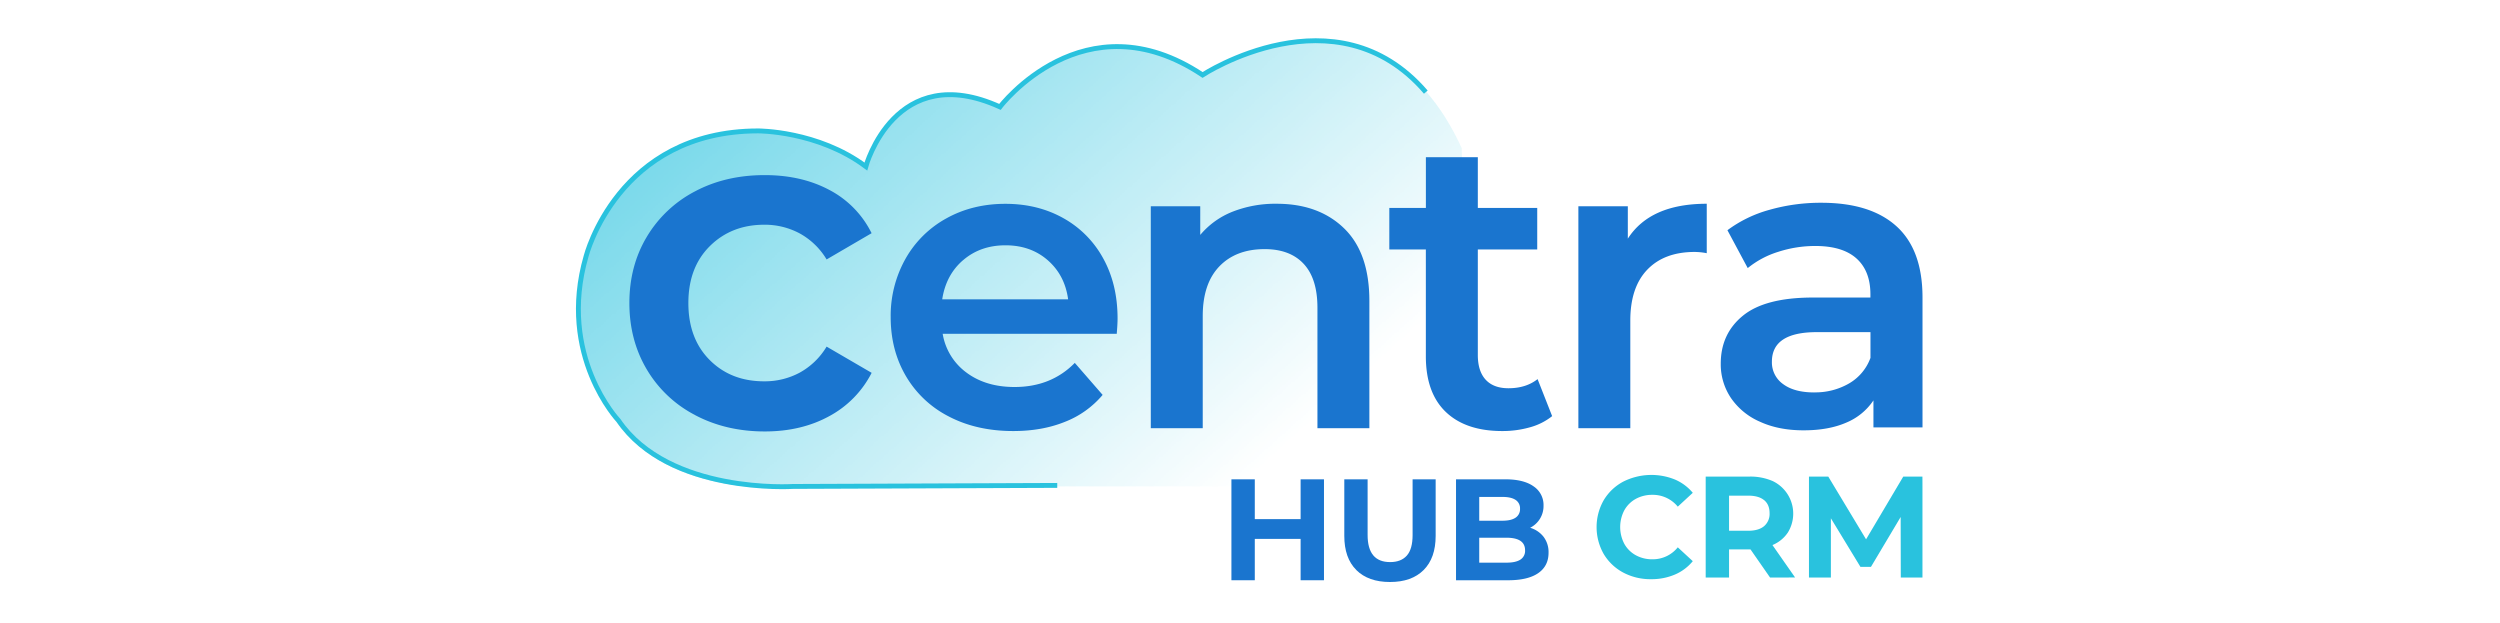 <svg xmlns="http://www.w3.org/2000/svg" xmlns:xlink="http://www.w3.org/1999/xlink" viewBox="0 0 1535.52 382.48"><defs><style>.cls-1{fill:url(#linear-gradient);}.cls-2{mask:url(#mask);}.cls-3,.cls-6{fill:#29c2de;}.cls-3{fill-rule:evenodd;}.cls-4{fill:#1a75cf;}.cls-5{fill:none;stroke:#29c2de;stroke-miterlimit:2.37;stroke-width:3px;}</style><linearGradient id="linear-gradient" x1="-22308.26" y1="10794.33" x2="-18087.99" y2="6092.24" gradientTransform="matrix(0.1, 0, 0, -0.1, 2587.96, 893.18)" gradientUnits="userSpaceOnUse"><stop offset="0" stop-color="#fff"/><stop offset="1" stop-color="#fff" stop-opacity="0"/></linearGradient><mask id="mask" x="354.61" y="25.19" width="550.46" height="274.96" maskUnits="userSpaceOnUse"><g id="id0"><rect class="cls-1" x="354.61" y="25.19" width="550.46" height="274.96"/></g></mask></defs><g id="Layer_4" data-name="Layer 4"><g id="Layer_1-2" data-name="Layer_1"><g class="cls-2"><path class="cls-3" d="M905,298.74H505.57s-93.87,12.53-125.86-40.32c0,0-64.34-76.39,13.52-152.71,0,0,65.35-56.26,138.57-3.43,0,0,15.67-64.53,82.38-36.61,0,0,50.07-67.2,124.45-19.62,0,0,106.93-69.07,159.16,44.91L905,298.74Z"/></g><g id="_1567171212496" data-name=" 1567171212496"><path class="cls-4" d="M426.86,254.9a73.89,73.89,0,0,1-29.64-28.06q-10.65-18-10.65-40.72t10.65-40.58a74.51,74.51,0,0,1,29.5-27.92q18.86-10.07,43-10.07,22.72,0,39.86,9.21a59.86,59.86,0,0,1,25.76,26.47l-27.63,16.12a43.92,43.92,0,0,0-16.55-16,45.24,45.24,0,0,0-21.73-5.32q-20.15,0-33.39,13.09t-13.24,35q0,21.87,13.1,35t33.53,13.09a45.24,45.24,0,0,0,21.73-5.32,43.88,43.88,0,0,0,16.55-16L535.37,229a62.31,62.31,0,0,1-26.05,26.62Q492.19,265,469.75,265q-23.89,0-42.89-10.08Z"/><path class="cls-4" d="M591.61,159.73q-10.59,9.06-12.89,24.12h77.33q-2-14.81-12.5-24t-26-9.18q-15.32,0-25.91,9.06Zm94.3,45.3H579a37,37,0,0,0,14.67,23.86q11.88,8.81,29.48,8.81,22.46,0,37-14.81l17.1,19.66A57.63,57.63,0,0,1,654,259.13q-14,5.63-31.64,5.62-22.47,0-39.56-8.93a64.35,64.35,0,0,1-26.42-24.89q-9.32-15.94-9.31-36.11A71.34,71.34,0,0,1,556.14,159a64.31,64.31,0,0,1,25.14-24.88q16.07-8.93,36.24-8.93,19.9,0,35.6,8.8a62.42,62.42,0,0,1,24.5,24.76q8.8,15.94,8.8,36.87,0,3.33-.51,9.45Z"/><path class="cls-4" d="M825.51,140.21q15.57,15.06,15.57,44.66V263h-31.9V189q0-17.85-8.43-26.92t-24-9.07q-17.61,0-27.81,10.6t-10.21,30.5V263h-31.9V126.68h30.37v17.61A49.82,49.82,0,0,1,757.11,130a71.74,71.74,0,0,1,27.06-4.85q25.77,0,41.34,15.06Z"/><path class="cls-4" d="M953.37,255.56a37.69,37.69,0,0,1-13.65,6.89,61.58,61.58,0,0,1-17,2.3q-22.46,0-34.71-11.74t-12.24-34.2V153.22H853.33V127.7h22.46V96.57h31.9V127.7h36.49v25.52H907.69v64.83q0,9.94,4.84,15.18t14,5.23q10.73,0,17.87-5.61l8.93,22.71Z"/><path class="cls-4" d="M1048.3,125.15v30.37a40.54,40.54,0,0,0-7.39-.77q-18.65,0-29.1,10.85t-10.46,31.26V263h-31.9V126.68h30.37v19.91q13.77-21.45,48.48-21.44Z"/><path class="cls-4" d="M1118.72,124.54q30.15,0,46.1,14.43t16,43.55v80h-30.14v-16.6a37.16,37.16,0,0,1-16.73,13.67q-10.86,4.72-26.19,4.72T1080.92,259a41.5,41.5,0,0,1-17.76-14.56,37,37,0,0,1-6.26-21.08q0-18.39,13.67-29.5t43-11.11h35.25v-2q0-14.31-8.56-22t-25.41-7.66a73.48,73.48,0,0,0-22.61,3.57,55.63,55.63,0,0,0-18.77,10L1061,141.4a77.55,77.55,0,0,1,25.8-12.52,115,115,0,0,1,31.93-4.34ZM1114.38,241a41.26,41.26,0,0,0,21.33-5.49,29.93,29.93,0,0,0,13.15-15.71V204h-32.95q-27.59,0-27.59,18.14a16.28,16.28,0,0,0,6.9,13.79q6.88,5.11,19.16,5.11Z"/></g><path class="cls-5" d="M649.37,298.14l-162.43.64s-76,4.94-107.1-40.56c0,0-37.51-39.69-19.86-100.82,0,0,19.36-76.9,105.62-77,0,0,36.66-.16,66.2,21.87,0,0,17.9-65.93,82.38-36.61,0,0,51.59-68.12,124.45-19.62,0,0,81.92-53.72,137.12,10.55"/><polygon class="cls-4" points="813.2 294.41 813.2 356.39 798.85 356.39 798.85 330.99 770.7 330.99 770.7 356.39 756.35 356.39 756.35 294.41 770.7 294.41 770.7 318.85 798.85 318.85 798.85 294.41 813.2 294.41"/><path class="cls-4" d="M833.07,350.11q-7.4-7.35-7.39-21V294.41H840v34.18q0,16.65,13.81,16.65,6.74,0,10.28-4t3.54-12.62V294.41h14.16v34.71q0,13.63-7.39,21t-20.67,7.35q-13.29,0-20.68-7.35Z"/><path class="cls-4" d="M933.83,343.73a6.33,6.33,0,0,0,2.88-5.75q0-7.69-11.42-7.71H908.56v15.32h16.73c3.78,0,6.62-.62,8.54-1.86Zm-25.27-38.51v14.61h14.25c3.55,0,6.22-.62,8.06-1.86a6.2,6.2,0,0,0,2.74-5.49,6.08,6.08,0,0,0-2.74-5.44c-1.84-1.22-4.51-1.82-8.06-1.82Zm39.57,24.57a15.49,15.49,0,0,1,3,9.7q0,8.14-6.33,12.52t-18.45,4.39H894.3v-62h30.28q11.34,0,17.4,4.35a13.71,13.71,0,0,1,6.07,11.77,14.91,14.91,0,0,1-8.23,13.64,16.29,16.29,0,0,1,8.31,5.62Z"/><g id="_1567171201744" data-name=" 1567171201744"><path class="cls-6" d="M997,351.67a30.87,30.87,0,0,1-12-11.42,33.39,33.39,0,0,1,0-33,30.8,30.8,0,0,1,12-11.42,38.42,38.42,0,0,1,31.78-1.29,29.13,29.13,0,0,1,10.94,8.15l-9.21,8.5a19.79,19.79,0,0,0-15.58-7.26,20.77,20.77,0,0,0-10.28,2.52,18,18,0,0,0-7,7,22.19,22.19,0,0,0,0,20.54,17.83,17.83,0,0,0,7,7,20.67,20.67,0,0,0,10.28,2.53,19.69,19.69,0,0,0,15.58-7.35l9.21,8.5a28.69,28.69,0,0,1-11,8.23,36.44,36.44,0,0,1-14.61,2.84A35.53,35.53,0,0,1,997,351.67Z"/><path class="cls-6" d="M1083.55,307.22q-3.36-2.79-9.82-2.79H1062V326h11.7q6.45,0,9.82-2.84a9.85,9.85,0,0,0,3.37-8c0-3.48-1.13-6.15-3.37-8Zm3.63,47.5-12-17.26H1062v17.26h-14.35v-62h26.84a34.48,34.48,0,0,1,14.3,2.75,22.14,22.14,0,0,1,9.3,31.65,21,21,0,0,1-9.44,7.66l13.91,19.92Z"/><polygon class="cls-6" points="1167.48 354.72 1167.4 317.54 1149.16 348.17 1142.69 348.17 1124.54 318.33 1124.54 354.72 1111.08 354.72 1111.08 292.74 1122.95 292.74 1146.15 331.26 1168.99 292.74 1180.77 292.74 1180.79 298.59 1180.79 354.72 1167.48 354.72"/></g></g></g></svg>